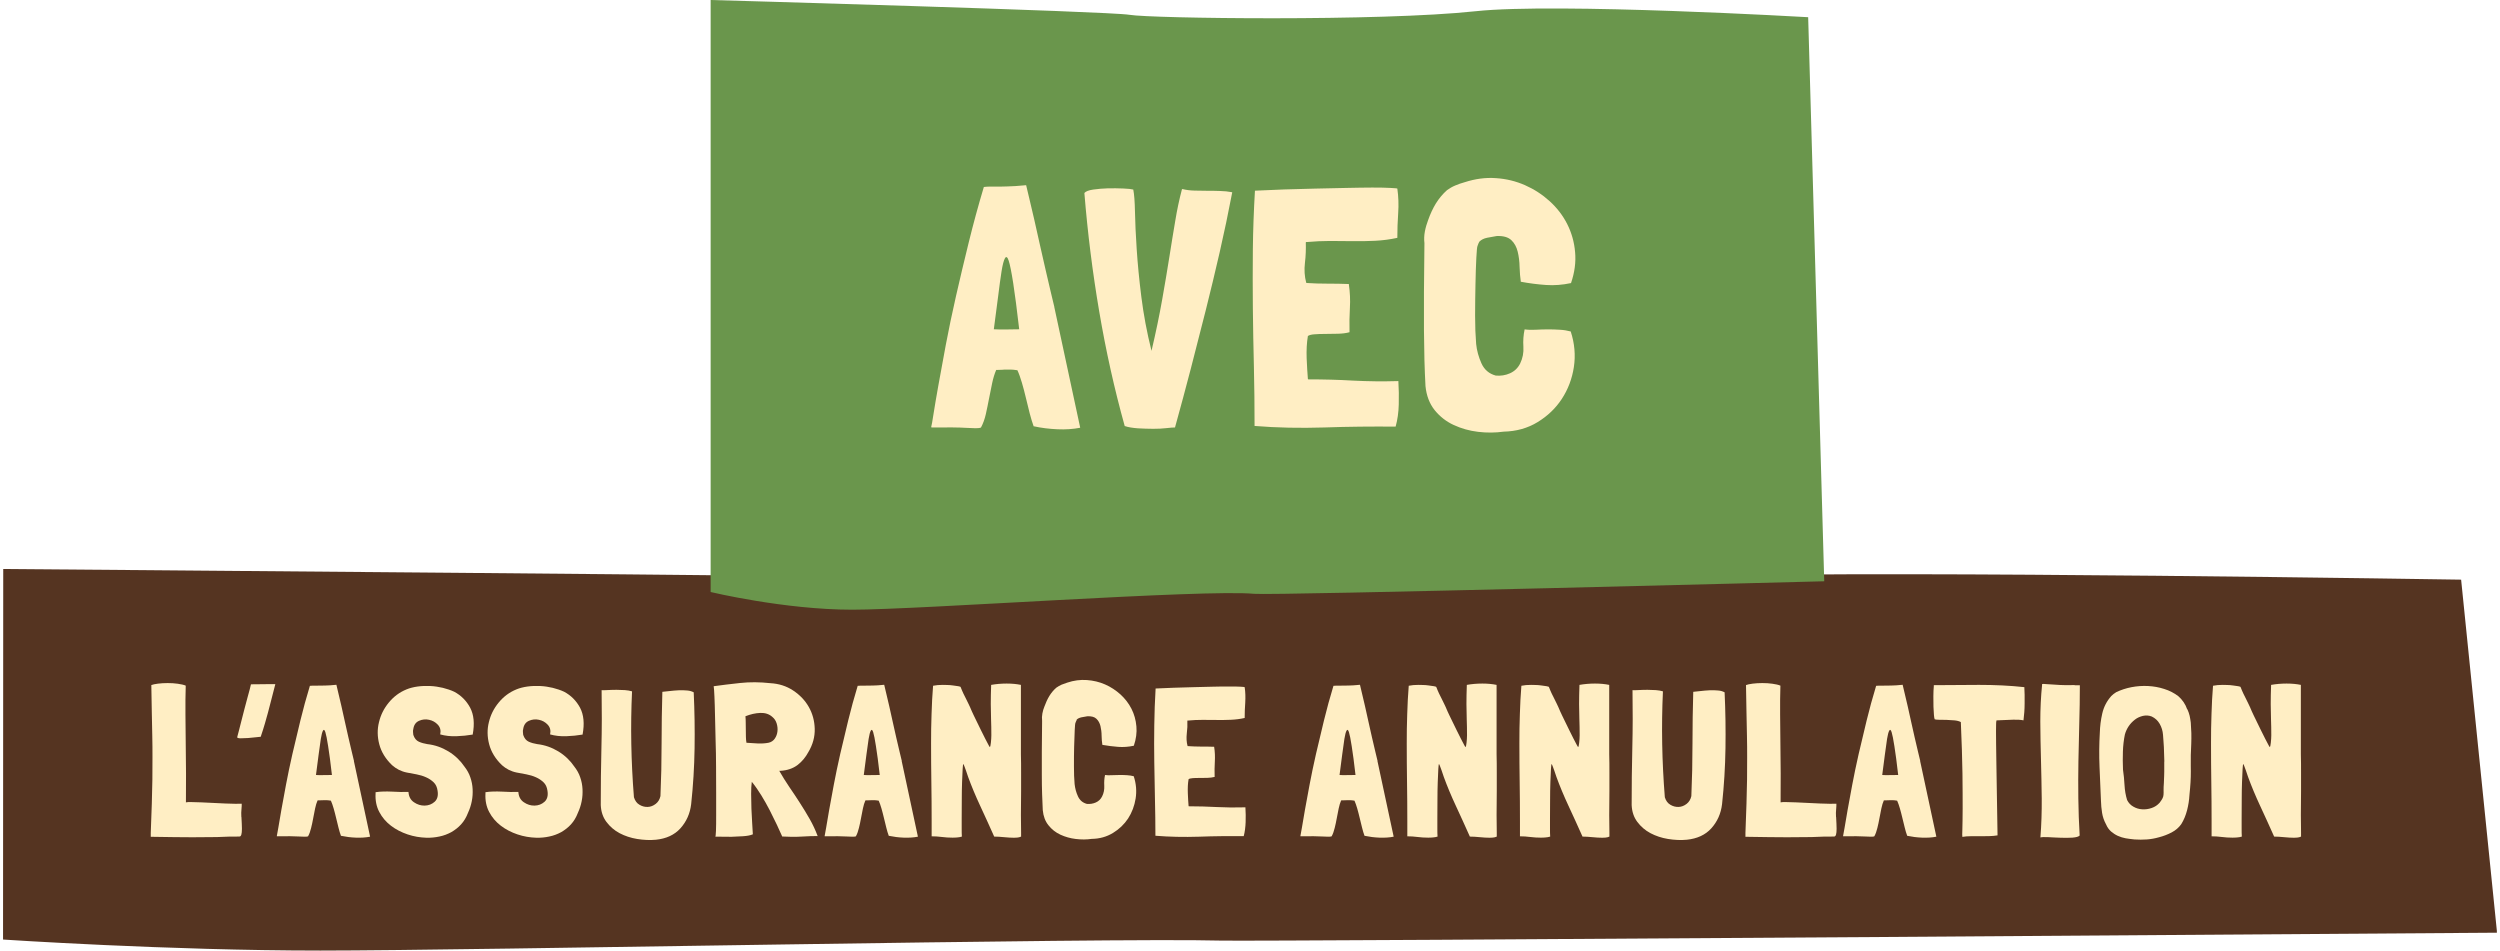 <?xml version="1.0" encoding="UTF-8"?><svg id="Calque_1" xmlns="http://www.w3.org/2000/svg" xmlns:xlink="http://www.w3.org/1999/xlink" viewBox="0 0 263 100"><defs><style>.cls-1{clip-path:url(#clippath);}.cls-2{fill:none;}.cls-2,.cls-3,.cls-4,.cls-5{stroke-width:0px;}.cls-6{clip-path:url(#clippath-1);}.cls-3{fill:#553421;}.cls-4{fill:#6a964c;}.cls-5{fill:#ffeec4;}</style><clipPath id="clippath"><rect class="cls-2" x=".32" width="262.35" height="100"/></clipPath><clipPath id="clippath-1"><rect class="cls-2" x=".32" width="262.35" height="100"/></clipPath></defs><g class="cls-1"><path class="cls-3" d="m.35,59.86s93.82.74,98.71.97c4.89.24,58.79.44,81.54-.24,18.91-.57,78.31.39,78.31.39l3.78,37.14s-129.84.94-134.28.83c-11.97-.32-78.7,1.05-94.7,1.05S.32,98.84.32,98.84l.02-38.98Z"/></g><path class="cls-5" d="m25.4,85.96c.03.54.05.96.05,1.23s-.02.48-.06.61c-.04.13-.1.2-.19.2-.09,0-.22.01-.39.01-.17-.01-.38-.01-.65,0-.26.02-.71.03-1.34.05-.63.01-1.49.02-2.58.02s-2.56-.02-4.38-.05v-.41c.05-1.13.08-2.16.11-3.07.03-.91.05-1.77.06-2.56,0-.79.01-1.56.01-2.3s0-1.5-.02-2.27-.03-1.59-.05-2.46c-.02-.87-.03-1.83-.05-2.89.15-.06.39-.11.7-.15.32-.04.66-.06,1.02-.06s.72.02,1.06.07c.35.05.63.11.84.2-.03.98-.04,1.99-.03,3.02,0,1.03.02,2.07.03,3.12.01,1.04.03,2.08.03,3.12,0,1.03,0,2.04-.01,3v.02c.11-.03.31-.04.6-.03.29,0,.64.02,1.03.03s.81.03,1.26.06c.45.02.87.04,1.27.06s.76.03,1.06.03c.31,0,.52,0,.65-.01,0,.17,0,.33-.02.5-.02.15-.03.31-.03.46,0,.16,0,.3.01.42Z"/><path class="cls-5" d="m27.42,77.51h-.02c-.06,0-.22.02-.48.05-.26.03-.53.06-.82.08s-.55.03-.78.03-.36-.04-.37-.11c.05-.17.11-.41.19-.72.08-.32.17-.67.27-1.06.1-.39.2-.8.31-1.21.11-.42.21-.8.31-1.16.1-.35.18-.66.25-.92.07-.26.11-.42.12-.5.41,0,.76,0,1.04-.01.29,0,.57-.01.86-.01h.66v.02c-.18.68-.33,1.25-.44,1.71-.11.46-.22.88-.33,1.27-.11.39-.21.77-.32,1.14-.11.38-.25.83-.43,1.36l-.02.05Z"/><path class="cls-5" d="m37.23,80.07l1.7,7.93v.02c-.45.09-.95.12-1.5.1-.54-.02-1.06-.09-1.54-.19h-.02c-.09-.24-.18-.53-.26-.86s-.17-.67-.25-1.02c-.08-.35-.17-.68-.26-1-.09-.32-.19-.59-.29-.82-.2-.03-.35-.05-.45-.05h-.28c-.08,0-.17,0-.27.01-.1,0-.23.01-.4.01-.11.24-.19.53-.26.85-.07.32-.14.66-.2,1.02s-.14.7-.22,1.03c-.08.33-.18.63-.32.88-.02,0-.03,0-.03.01,0,0-.02.01-.03.01-.12.03-.42.03-.91,0-.48-.03-1.24-.04-2.27-.02-.02,0-.03,0-.05-.02.03-.11.08-.4.16-.88.08-.48.18-1.11.32-1.88s.3-1.66.49-2.66c.19-1,.41-2.07.67-3.21.26-1.13.54-2.31.84-3.53.3-1.22.63-2.44,1-3.65.11-.01.22-.02.34-.02h.48c.2,0,.45,0,.76-.01.31,0,.71-.03,1.21-.08.05.2.12.49.21.89.1.4.2.85.32,1.36.11.51.23,1.05.36,1.62.13.57.25,1.13.37,1.65s.23,1.01.34,1.45c.11.44.19.79.25,1.04Zm-2.31,1.47c-.15-1.3-.28-2.31-.4-3.04-.11-.72-.21-1.22-.29-1.47-.08-.26-.17-.31-.25-.17-.08.14-.16.43-.23.87-.07.44-.14.99-.23,1.65-.08.66-.18,1.38-.28,2.15.26.02.53.02.82.01.29,0,.57-.01.86-.01Z"/><path class="cls-5" d="m49.73,77.28h-.02c-.53.09-1.09.15-1.7.17-.6.02-1.17-.04-1.7-.19.09-.41,0-.75-.25-1.02s-.57-.45-.93-.52c-.36-.08-.71-.04-1.05.11-.34.15-.54.44-.6.86-.03.11-.04.21-.03.31,0,.1.02.2.03.31.12.36.32.6.59.72s.57.2.88.25c.8.09,1.54.35,2.23.77s1.25.96,1.69,1.61c.27.35.48.72.61,1.12.14.4.22.81.24,1.23.02.42,0,.85-.09,1.28-.08.43-.22.84-.4,1.23-.18.47-.42.87-.72,1.2s-.65.6-1.03.82c-.39.21-.8.37-1.25.46-.45.1-.9.14-1.37.13-.66-.02-1.33-.13-1.98-.35s-1.24-.52-1.76-.92c-.51-.39-.92-.87-1.22-1.44-.3-.57-.43-1.21-.39-1.94v-.14c.53-.08,1.11-.09,1.74-.06.63.04,1.21.05,1.72.03.03.48.22.85.58,1.09.35.24.73.36,1.13.35s.75-.14,1.04-.4c.29-.26.4-.65.31-1.18-.05-.36-.18-.65-.41-.87s-.5-.4-.8-.53c-.31-.14-.65-.24-1.01-.31-.36-.07-.7-.13-1.02-.19-.3-.06-.58-.16-.84-.29-.26-.14-.49-.29-.7-.48-.69-.66-1.14-1.4-1.35-2.2s-.22-1.58-.03-2.33c.18-.76.52-1.44,1.03-2.06.51-.62,1.12-1.08,1.85-1.38.36-.15.76-.25,1.2-.31s.88-.07,1.33-.05c.45.02.88.09,1.31.19.43.11.83.24,1.19.41.72.38,1.28.94,1.68,1.68.39.74.48,1.68.27,2.81Z"/><path class="cls-5" d="m61.29,77.28h-.02c-.53.09-1.09.15-1.7.17-.6.02-1.17-.04-1.7-.19.09-.41,0-.75-.25-1.02s-.57-.45-.93-.52c-.36-.08-.71-.04-1.05.11-.34.15-.54.44-.6.86-.03.11-.04.21-.03.31,0,.1.02.2.03.31.12.36.32.6.59.72s.57.2.88.25c.8.09,1.54.35,2.23.77s1.25.96,1.69,1.61c.27.35.48.72.61,1.12.14.4.22.81.24,1.23.02.42,0,.85-.09,1.28-.08.43-.22.84-.4,1.23-.18.47-.42.87-.72,1.2s-.65.6-1.03.82c-.39.21-.8.37-1.25.46-.45.1-.9.14-1.37.13-.66-.02-1.33-.13-1.98-.35s-1.24-.52-1.76-.92c-.51-.39-.92-.87-1.22-1.44-.3-.57-.43-1.21-.39-1.94v-.14c.53-.08,1.11-.09,1.74-.06.63.04,1.21.05,1.72.03.03.48.22.85.58,1.09.35.24.73.36,1.13.35s.75-.14,1.04-.4c.29-.26.4-.65.31-1.18-.05-.36-.18-.65-.41-.87s-.5-.4-.8-.53c-.31-.14-.65-.24-1.01-.31-.36-.07-.7-.13-1.02-.19-.3-.06-.58-.16-.84-.29-.26-.14-.49-.29-.7-.48-.69-.66-1.14-1.4-1.35-2.2s-.22-1.58-.03-2.33c.18-.76.52-1.44,1.03-2.06.51-.62,1.12-1.08,1.85-1.38.36-.15.76-.25,1.2-.31s.88-.07,1.33-.05c.45.02.88.09,1.31.19.43.11.83.24,1.19.41.72.38,1.28.94,1.68,1.68.39.74.48,1.68.27,2.81Z"/><path class="cls-5" d="m72.98,72.86c.09,1.93.12,3.89.09,5.86-.03,1.97-.15,3.93-.36,5.88-.12,1-.5,1.84-1.13,2.54s-1.5,1.09-2.58,1.2c-.63.06-1.29.03-1.97-.08-.68-.11-1.3-.32-1.85-.61-.55-.29-1.01-.69-1.38-1.18s-.57-1.08-.6-1.78c0-1.99.02-4,.07-6.03.05-2.02.05-4.03.02-6.03l-.02-.02h.02c.23,0,.48,0,.76-.02s.56-.02.85-.02.57.01.84.03c.27.02.52.06.75.13v.02c-.17,3.66-.1,7.36.2,11.12.11.36.3.63.58.79.28.17.57.24.87.23s.58-.12.84-.32c.26-.2.42-.47.5-.82.08-1.81.12-3.65.12-5.53,0-1.87.03-3.69.08-5.44.2-.02.45-.04.76-.08.31-.04.62-.06.94-.08s.62,0,.91.02.52.1.7.2Z"/><path class="cls-5" d="m86.05,87.95h.02c-.53,0-1.12.02-1.77.06-.65.04-1.31.03-1.99-.01h-.02c-.15-.35-.34-.76-.57-1.25-.23-.48-.48-.99-.75-1.52-.27-.53-.57-1.05-.88-1.56-.32-.51-.63-.97-.95-1.36l-.05-.07c-.05.35-.07.77-.07,1.28s.01,1.03.03,1.56c.02.54.05,1.05.08,1.53.03.48.05.87.07,1.16-.26.11-.59.17-1.01.2-.42.03-.83.05-1.24.06-.41,0-.77,0-1.1-.01-.32-.01-.52-.01-.6,0,.03,0,.05-.21.07-.62.02-.42.02-.96.02-1.64v-2.35c0-.88,0-1.8-.01-2.74,0-.94-.02-1.88-.05-2.81-.02-.93-.04-1.78-.06-2.56-.02-.78-.03-1.44-.06-1.99-.02-.55-.05-.93-.08-1.12.85-.12,1.77-.23,2.79-.34,1.01-.11,2.07-.1,3.17.02.89.05,1.69.3,2.4.77.71.47,1.26,1.05,1.65,1.74.39.69.6,1.46.62,2.3.02.84-.2,1.65-.67,2.44-.29.54-.67,1-1.14,1.36-.48.36-1.08.57-1.8.61h-.11v.02c.32.56.66,1.11,1.04,1.67.38.55.75,1.11,1.11,1.67.36.56.71,1.13,1.04,1.71s.61,1.18.84,1.8Zm-7.63-12.6c.02.2.03.42.03.67,0,.25.01.5.01.76s0,.51.01.75c0,.24.03.45.06.61h.02c.35.03.72.05,1.13.07.41.02.79,0,1.16-.07.29-.06.51-.21.67-.44.16-.23.25-.49.28-.77.03-.28,0-.56-.09-.84-.09-.28-.24-.5-.45-.67-.33-.3-.76-.44-1.27-.42-.51.02-1.03.14-1.56.35Z"/><path class="cls-5" d="m94.86,80.07l1.7,7.93v.02c-.45.09-.95.12-1.5.1-.54-.02-1.06-.09-1.54-.19h-.02c-.09-.24-.18-.53-.26-.86s-.17-.67-.25-1.02c-.08-.35-.17-.68-.26-1-.09-.32-.19-.59-.29-.82-.2-.03-.35-.05-.45-.05h-.28c-.08,0-.17,0-.27.01-.1,0-.23.01-.4.01-.11.24-.19.53-.26.85-.07.32-.14.66-.2,1.02s-.14.7-.22,1.03c-.08.33-.18.63-.32.88-.02,0-.03,0-.03.01,0,0-.02.01-.03.01-.12.03-.42.03-.91,0-.48-.03-1.24-.04-2.27-.02-.02,0-.03,0-.05-.02.03-.11.08-.4.16-.88.08-.48.18-1.11.32-1.88s.3-1.66.49-2.66c.19-1,.41-2.07.67-3.21.26-1.13.54-2.31.84-3.53.3-1.22.63-2.44,1-3.65.11-.01.22-.02.34-.02h.48c.2,0,.45,0,.76-.01.31,0,.71-.03,1.21-.08.05.2.12.49.21.89.1.4.2.85.32,1.36.11.51.23,1.05.36,1.62.13.57.25,1.13.37,1.65s.23,1.01.34,1.45c.11.44.19.79.25,1.04Zm-2.31,1.47c-.15-1.3-.28-2.31-.4-3.04-.11-.72-.21-1.22-.29-1.47-.08-.26-.17-.31-.25-.17-.08.14-.16.43-.23.87-.07.44-.14.99-.23,1.65-.08.66-.18,1.38-.28,2.15.26.02.53.02.82.01.29,0,.57-.01.86-.01Z"/><path class="cls-5" d="m106.67,88.13c-.3,0-.65-.02-1.04-.06-.39-.04-.74-.06-1.04-.06-.5-1.12-.99-2.2-1.48-3.25s-.91-2.06-1.26-3.02l-.23-.68c-.06-.17-.12-.32-.17-.46-.05-.14-.09-.22-.12-.22-.02,0-.03.18-.06.54-.02.36-.04.82-.06,1.38-.02.56-.03,1.18-.03,1.86,0,.68-.01,1.34-.01,1.97v1.01c0,.33,0,.62.02.87-.17.05-.33.08-.5.09-.17.02-.33.02-.5.02-.36,0-.73-.02-1.1-.07-.37-.05-.73-.07-1.08-.07v-1.59c0-1.43-.01-2.8-.03-4.1s-.03-2.66-.03-4.08c0-1.04.01-2.07.05-3.09.03-1.02.08-2.01.16-2.98.15-.03.31-.05.49-.07.17-.01.35-.02.53-.02.09,0,.24,0,.45.01.21,0,.42.02.63.05.21.02.4.05.56.08.16.03.24.06.24.09.11.27.2.5.29.68s.18.35.26.52.17.35.27.55c.1.2.22.46.35.78.03.08.1.22.2.43.11.21.23.46.36.74.14.28.28.57.43.88.15.31.29.59.42.84.13.25.24.46.33.63.09.17.14.26.16.26.05-.03.08-.18.11-.45.03-.27.05-.54.05-.79,0-.6-.01-1.17-.03-1.69-.02-.52-.03-1.05-.03-1.6,0-.32,0-.64.01-.96,0-.32.02-.68.03-1.05.51-.09,1.06-.14,1.63-.14s1.06.05,1.5.14v7.29c.02.63.02,1.28.02,1.93v1.95c0,.44,0,.86-.01,1.27,0,.41-.01.82-.01,1.25,0,.3,0,.6.01.91,0,.3.01.6.01.91v.45s-.1.04-.2.07c-.11.03-.29.05-.54.05Z"/><path class="cls-5" d="m113.28,75.74s-.06.08-.08.15c-.02.07-.04.12-.06.15-.03.05-.06.31-.08.79-.02.48-.04,1.06-.06,1.72-.02.66-.02,1.36-.02,2.07s.02,1.34.07,1.87c.05.44.16.87.35,1.28.19.42.5.68.94.8.33.03.65-.02.94-.15.29-.13.52-.34.67-.65.17-.35.24-.71.22-1.1-.02-.39,0-.77.08-1.14.21.03.45.04.71.02.26-.01.53-.02.8-.02s.54,0,.8.02c.26.02.5.05.71.11.26.79.32,1.57.2,2.34s-.39,1.48-.79,2.1c-.41.62-.94,1.13-1.6,1.53s-1.4.61-2.23.62c-.54.08-1.1.08-1.68.01s-1.11-.22-1.61-.45c-.5-.23-.92-.56-1.26-.99-.34-.42-.54-.95-.6-1.59-.03-.54-.05-1.11-.07-1.7-.02-.59-.03-1.25-.03-1.98,0-.73,0-1.56,0-2.49,0-.93.02-2.01.03-3.23-.03-.26-.02-.52.03-.78s.12-.51.22-.74c.14-.39.31-.76.51-1.09s.45-.63.74-.88c.17-.12.35-.22.54-.31.2-.08.4-.15.61-.22.69-.23,1.38-.32,2.06-.27s1.32.2,1.91.46c.6.26,1.14.62,1.62,1.05.48.44.87.94,1.16,1.51.29.57.46,1.18.52,1.85.06.66-.03,1.34-.27,2.04-.56.12-1.11.16-1.64.12-.54-.04-1.09-.11-1.67-.21-.05-.29-.07-.61-.08-.97,0-.36-.05-.7-.12-1.01-.08-.31-.21-.56-.42-.76-.2-.2-.53-.29-.96-.27-.2.03-.4.07-.62.11-.22.05-.39.13-.51.25Z"/><path class="cls-5" d="m131.02,84.94v.05c.03.48.04.99.02,1.51-.02.52-.08,1.01-.2,1.46-1.54-.01-3.11,0-4.7.06-1.59.05-3.12.02-4.59-.1,0-1.31-.02-2.62-.05-3.91-.03-1.29-.05-2.58-.07-3.86-.02-1.28-.02-2.57,0-3.85s.06-2.58.14-3.87c.59-.03,1.23-.06,1.91-.08.69-.02,1.38-.04,2.07-.06.69-.01,1.37-.03,2.02-.05.65-.02,1.22-.02,1.72-.02s.9,0,1.2.02c.3.02.45.03.45.05.08.53.09,1.06.06,1.61-.04.54-.06,1.08-.06,1.61v.02c-.48.11-.97.17-1.46.19-.49.02-.99.03-1.48.02-.5,0-1-.01-1.5-.01s-1,.02-1.5.07h-.07l-.02.02c.02.44,0,.89-.06,1.35-.05.46-.03.9.08,1.3l.02.02c.45.03.91.05,1.38.05s.94,0,1.4.02v.02c.08.51.1,1.03.07,1.54-.03.51-.04,1.05-.02,1.61-.23.06-.48.09-.77.1-.29,0-.56.01-.83.01s-.5,0-.71.02c-.21.02-.36.05-.43.11-.08.44-.1.93-.08,1.47.02.54.05,1,.08,1.36l.02.02c1,0,1.98.03,2.95.08.97.05,1.96.06,2.99.03Z"/><path class="cls-5" d="m144.91,80.07l1.7,7.93v.02c-.45.09-.95.12-1.5.1-.54-.02-1.06-.09-1.54-.19h-.02c-.09-.24-.18-.53-.26-.86s-.17-.67-.25-1.02c-.08-.35-.17-.68-.26-1-.09-.32-.19-.59-.29-.82-.2-.03-.35-.05-.45-.05h-.28c-.08,0-.17,0-.27.01-.1,0-.23.01-.4.01-.11.24-.19.53-.26.85-.07.32-.14.66-.2,1.02s-.14.7-.22,1.03c-.08.33-.18.63-.32.88-.02,0-.03,0-.03.01,0,0-.02.01-.03.01-.12.03-.42.03-.91,0-.48-.03-1.24-.04-2.27-.02-.02,0-.03,0-.05-.02.03-.11.08-.4.16-.88.08-.48.18-1.11.32-1.88s.3-1.66.49-2.66c.19-1,.41-2.07.67-3.21.26-1.13.54-2.31.84-3.53.3-1.22.63-2.44,1-3.65.11-.01.22-.02.34-.02h.48c.2,0,.45,0,.76-.01.31,0,.71-.03,1.21-.08.05.2.12.49.21.89.1.4.2.85.32,1.36.11.51.23,1.05.36,1.62.13.57.25,1.13.37,1.65s.23,1.01.34,1.45c.11.44.19.79.25,1.04Zm-2.31,1.47c-.15-1.3-.28-2.31-.4-3.04-.11-.72-.21-1.22-.29-1.47-.08-.26-.17-.31-.25-.17-.08.14-.16.43-.23.87-.07.44-.14.99-.23,1.65-.08.66-.18,1.38-.28,2.15.26.02.53.02.82.01.29,0,.57-.01.86-.01Z"/><path class="cls-5" d="m156.71,88.13c-.3,0-.65-.02-1.04-.06-.39-.04-.74-.06-1.04-.06-.5-1.12-.99-2.2-1.48-3.25s-.91-2.06-1.26-3.02l-.23-.68c-.06-.17-.12-.32-.17-.46-.05-.14-.09-.22-.12-.22-.02,0-.03.18-.06.54-.02.36-.04.82-.06,1.38-.02.56-.03,1.18-.03,1.86,0,.68-.01,1.34-.01,1.97v1.01c0,.33,0,.62.02.87-.17.05-.33.08-.5.09-.17.02-.33.02-.5.02-.36,0-.73-.02-1.1-.07-.37-.05-.73-.07-1.08-.07v-1.59c0-1.43-.01-2.8-.03-4.1s-.03-2.66-.03-4.08c0-1.04.01-2.07.05-3.09.03-1.02.08-2.01.16-2.98.15-.03.31-.05.49-.07.17-.01.35-.02.53-.02.09,0,.24,0,.45.01.21,0,.42.02.63.05.21.02.4.05.56.08.16.03.24.06.24.09.11.27.2.5.29.68s.18.35.26.52.17.35.27.55c.1.2.22.46.35.78.03.08.1.22.2.43.11.21.23.46.36.74.14.28.28.57.43.88.15.31.29.59.42.84.13.25.24.46.33.63.09.17.14.26.16.26.05-.03.08-.18.11-.45.03-.27.05-.54.05-.79,0-.6-.01-1.17-.03-1.69-.02-.52-.03-1.05-.03-1.6,0-.32,0-.64.01-.96,0-.32.02-.68.03-1.05.51-.09,1.06-.14,1.63-.14s1.06.05,1.5.14v7.29c.02.63.02,1.28.02,1.93v1.95c0,.44,0,.86-.01,1.27,0,.41-.01.82-.01,1.25,0,.3,0,.6.01.91,0,.3.01.6.01.91v.45s-.1.04-.2.07c-.11.03-.29.05-.54.05Z"/><path class="cls-5" d="m168.56,88.13c-.3,0-.65-.02-1.04-.06-.39-.04-.74-.06-1.04-.06-.5-1.12-.99-2.2-1.48-3.25s-.91-2.06-1.26-3.02l-.23-.68c-.06-.17-.12-.32-.17-.46-.05-.14-.09-.22-.12-.22-.02,0-.03.18-.06.54-.02.36-.04.82-.06,1.38-.02.56-.03,1.18-.03,1.86,0,.68-.01,1.34-.01,1.97v1.01c0,.33,0,.62.02.87-.17.05-.33.08-.5.09-.17.02-.33.02-.5.02-.36,0-.73-.02-1.1-.07-.37-.05-.73-.07-1.08-.07v-1.59c0-1.43-.01-2.8-.03-4.1s-.03-2.66-.03-4.08c0-1.04.01-2.07.05-3.09.03-1.02.08-2.01.16-2.98.15-.03.31-.05.49-.07.17-.01.35-.02.53-.02.09,0,.24,0,.45.01.21,0,.42.02.63.05.21.02.4.05.56.08.16.03.24.06.24.09.11.27.2.5.29.68s.18.35.26.52.17.35.27.55c.1.2.22.46.35.78.03.08.1.22.2.43.11.21.23.46.36.74.14.28.28.57.43.88.15.31.29.59.42.84.13.25.24.46.33.63.09.17.14.26.16.26.05-.03.08-.18.11-.45.03-.27.05-.54.05-.79,0-.6-.01-1.17-.03-1.69-.02-.52-.03-1.05-.03-1.6,0-.32,0-.64.01-.96,0-.32.02-.68.03-1.05.51-.09,1.06-.14,1.63-.14s1.06.05,1.5.14v7.29c.02.63.02,1.28.02,1.93v1.95c0,.44,0,.86-.01,1.27,0,.41-.01.82-.01,1.25,0,.3,0,.6.01.91,0,.3.01.6.01.91v.45s-.1.04-.2.07c-.11.03-.29.05-.54.05Z"/><path class="cls-5" d="m181.43,72.86c.09,1.93.12,3.89.09,5.86-.03,1.97-.15,3.93-.36,5.88-.12,1-.5,1.84-1.13,2.54s-1.5,1.09-2.58,1.2c-.63.06-1.29.03-1.97-.08-.68-.11-1.3-.32-1.85-.61-.55-.29-1.01-.69-1.38-1.18s-.57-1.08-.6-1.78c0-1.99.02-4,.07-6.03.05-2.02.05-4.03.02-6.03l-.02-.02h.02c.23,0,.48,0,.76-.02s.56-.02.85-.02.57.01.84.03c.27.02.52.06.75.13v.02c-.17,3.66-.1,7.36.2,11.12.11.36.3.63.58.79.28.17.57.24.87.23s.58-.12.84-.32c.26-.2.42-.47.5-.82.08-1.81.12-3.65.12-5.53,0-1.87.03-3.69.08-5.44.2-.02.45-.04.76-.08.31-.04.62-.06.94-.08s.62,0,.91.02.52.1.7.2Z"/><path class="cls-5" d="m193.16,85.96c.03.54.05.96.05,1.23s-.02.48-.06.61c-.04.13-.1.2-.19.2-.09,0-.22.01-.39.01-.17-.01-.38-.01-.65,0-.26.02-.71.03-1.34.05-.63.01-1.49.02-2.58.02s-2.56-.02-4.38-.05v-.41c.05-1.13.08-2.16.11-3.07.03-.91.05-1.77.06-2.56,0-.79.01-1.56.01-2.3s0-1.5-.02-2.27-.03-1.59-.05-2.46c-.02-.87-.03-1.83-.05-2.89.15-.06.39-.11.7-.15.32-.04.66-.06,1.02-.06s.72.02,1.06.07c.35.05.63.11.84.2-.03.98-.04,1.99-.03,3.02,0,1.03.02,2.07.03,3.12.01,1.04.03,2.08.03,3.12,0,1.03,0,2.04-.01,3v.02c.11-.03.31-.04.6-.03.29,0,.64.02,1.03.03s.81.03,1.26.06c.45.02.87.04,1.27.06s.76.03,1.06.03c.31,0,.52,0,.65-.01,0,.17,0,.33-.02.5-.02.15-.03.31-.03.46,0,.16,0,.3.01.42Z"/><path class="cls-5" d="m202,80.07l1.7,7.93v.02c-.45.09-.95.12-1.5.1-.54-.02-1.06-.09-1.54-.19h-.02c-.09-.24-.18-.53-.26-.86s-.17-.67-.25-1.02c-.08-.35-.17-.68-.26-1-.09-.32-.19-.59-.29-.82-.2-.03-.35-.05-.45-.05h-.28c-.08,0-.17,0-.27.01-.1,0-.23.01-.4.01-.11.24-.19.53-.26.85-.07.32-.14.66-.2,1.02s-.14.7-.22,1.03c-.08.33-.18.63-.32.88-.02,0-.03,0-.03.01,0,0-.02.01-.03.01-.12.03-.42.03-.91,0-.48-.03-1.24-.04-2.27-.02-.02,0-.03,0-.05-.02.03-.11.08-.4.16-.88.08-.48.18-1.11.32-1.88s.3-1.66.49-2.66c.19-1,.41-2.07.67-3.21.26-1.13.54-2.31.84-3.53.3-1.22.63-2.44,1-3.65.11-.01.22-.02.34-.02h.48c.2,0,.45,0,.76-.01.31,0,.71-.03,1.21-.08.05.2.12.49.21.89.1.4.2.85.32,1.36.11.51.23,1.05.36,1.62.13.57.25,1.13.37,1.65s.23,1.01.34,1.45c.11.44.19.79.25,1.04Zm-2.31,1.47c-.15-1.3-.28-2.31-.4-3.04-.11-.72-.21-1.22-.29-1.47-.08-.26-.17-.31-.25-.17-.08.14-.16.43-.23.87-.07.44-.14.99-.23,1.65-.08.66-.18,1.38-.28,2.15.26.02.53.02.82.01.29,0,.57-.01.86-.01Z"/><path class="cls-5" d="m212.96,72.27c.03.5.04,1.07.03,1.72,0,.65-.05,1.25-.12,1.79-.29-.06-.64-.08-1.06-.07-.42.02-.99.04-1.7.07h-.07s0,.03-.01.03c0,0-.01.02-.01.03-.02.08-.03.19-.03.35,0,.16-.01.41-.01.75s0,.79.01,1.34c0,.55.02,1.26.03,2.13s.03,1.91.05,3.13c.02,1.22.04,2.65.07,4.29v.05c-.27.05-.57.07-.89.08-.32,0-.65.01-.97.01h-.96c-.32,0-.61.02-.88.07-.02-.06-.02-.33,0-.82.01-.48.03-1.2.03-2.16,0-.96,0-2.19-.02-3.68-.02-1.5-.08-3.3-.17-5.41l-.02-.02c-.18-.09-.41-.15-.68-.17-.27-.02-.54-.04-.82-.05-.27,0-.52-.01-.75-.01s-.39-.02-.48-.05c-.03-.06-.06-.21-.08-.45s-.04-.53-.05-.87c0-.34-.01-.71-.01-1.1s.02-.77.05-1.13c0-.02,0-.02-.01-.02s-.01,0-.01-.02c1.54-.02,3.13-.03,4.77-.03,1.64,0,3.24.07,4.79.24Z"/><path class="cls-5" d="m218.26,72.09h.54v.09c0,1.3-.02,2.61-.06,3.92s-.07,2.63-.09,3.95c-.02,1.32-.03,2.64-.01,3.95s.06,2.61.14,3.9c-.12.12-.37.19-.76.22-.39.02-.8.03-1.25.01-.45-.02-.87-.03-1.28-.06-.41-.02-.69-.01-.84.03.11-1.36.15-2.73.14-4.1-.02-1.37-.04-2.74-.08-4.09-.04-1.35-.06-2.69-.07-4.01,0-1.32.06-2.62.19-3.89v-.05c.08-.02.22-.01.44.01.22.02.38.03.49.03.27.02.58.03.94.06.35.02.87.03,1.55.01Z"/><path class="cls-5" d="m230.11,74.61c.11.23.18.46.24.69.05.23.09.47.12.71.03.38.05.75.06,1.12s0,.74-.01,1.12c-.05.8-.06,1.58-.05,2.33.02.76,0,1.53-.07,2.31l-.07.75c-.03.53-.11,1.06-.25,1.6-.14.54-.34,1.02-.61,1.46-.26.36-.59.65-1.01.87-.42.22-.86.39-1.33.51-.42.12-.85.2-1.28.23-.43.03-.86.03-1.3,0-.32-.03-.62-.07-.92-.12-.29-.05-.57-.14-.84-.26-.26-.12-.5-.28-.71-.46-.21-.19-.39-.43-.52-.74-.21-.38-.35-.78-.42-1.21-.07-.43-.11-.86-.12-1.3-.05-1.18-.09-2.36-.15-3.55-.05-1.19-.04-2.37.03-3.57.02-.68.1-1.36.26-2.05.16-.69.47-1.29.94-1.82.15-.15.32-.29.52-.41.5-.24,1.04-.42,1.62-.53.58-.11,1.16-.15,1.74-.12.58.03,1.15.13,1.7.31.55.17,1.05.43,1.48.76.44.39.75.85.93,1.38Zm-2.42,5.53l-.05-1.54s-.01-.17-.03-.46c-.02-.29-.04-.57-.06-.83-.03-.42-.15-.81-.35-1.16-.2-.35-.48-.6-.83-.77-.3-.12-.61-.14-.93-.07-.32.08-.6.2-.84.39-.53.41-.88.93-1.06,1.56-.12.57-.19,1.18-.21,1.81-.02.63-.02,1.27.01,1.9.08.53.13,1.07.16,1.62.03.55.12,1.08.27,1.57.15.3.37.54.66.7.29.17.6.26.93.28.33.02.66-.02,1-.14.33-.11.61-.3.84-.56.14-.18.23-.33.29-.44.06-.11.1-.24.11-.37.01-.14.02-.3.01-.49,0-.19,0-.44.03-.76.02-.3.03-.57.03-.79,0-.23.01-.35.01-.39v-1.09Z"/><path class="cls-5" d="m241.32,88.13c-.3,0-.65-.02-1.04-.06-.39-.04-.74-.06-1.04-.06-.5-1.12-.99-2.2-1.48-3.25s-.91-2.06-1.26-3.02l-.23-.68c-.06-.17-.12-.32-.17-.46-.05-.14-.09-.22-.12-.22-.02,0-.03.18-.06.54-.02.36-.04.82-.06,1.38-.02.56-.03,1.18-.03,1.86,0,.68-.01,1.34-.01,1.97v1.01c0,.33,0,.62.02.87-.17.05-.33.08-.5.09-.17.02-.33.02-.5.02-.36,0-.73-.02-1.1-.07-.37-.05-.73-.07-1.08-.07v-1.59c0-1.43-.01-2.8-.03-4.1s-.03-2.66-.03-4.08c0-1.04.01-2.07.05-3.09.03-1.02.08-2.01.16-2.98.15-.03.31-.05.49-.07.17-.01.35-.02.53-.02.09,0,.24,0,.45.01.21,0,.42.02.63.05.21.02.4.05.56.08.16.03.24.06.24.09.11.27.2.5.29.68s.18.35.26.52.17.35.27.55c.1.2.22.46.35.78.03.08.1.22.2.43.11.21.23.46.36.74.14.28.28.57.43.88.15.31.29.59.42.84.13.25.24.46.33.63.09.17.14.26.16.26.05-.03.08-.18.11-.45.03-.27.05-.54.05-.79,0-.6-.01-1.17-.03-1.69-.02-.52-.03-1.05-.03-1.6,0-.32,0-.64.01-.96,0-.32.02-.68.03-1.05.51-.09,1.06-.14,1.63-.14s1.06.05,1.5.14v7.29c.02.63.02,1.28.02,1.93v1.95c0,.44,0,.86-.01,1.27,0,.41-.01.82-.01,1.25,0,.3,0,.6.01.91,0,.3.01.6.01.91v.45s-.1.04-.2.07c-.11.03-.29.05-.54.05Z"/><g class="cls-6"><path class="cls-4" d="m74.76,0s41.9,1.18,44.08,1.56c2.18.38,26.25.71,36.41-.38,8.44-.91,34.97.63,34.97.63l1.69,59.34s-57.98,1.51-59.96,1.32c-5.35-.5-35.14,1.67-42.29,1.67s-14.9-1.86-14.9-1.86V0Z"/></g><path class="cls-5" d="m110.91,32.29l2.72,12.67v.04c-.72.14-1.52.2-2.39.16s-1.69-.14-2.46-.31h-.04c-.14-.39-.28-.84-.42-1.38-.13-.53-.27-1.07-.4-1.63-.13-.55-.27-1.09-.42-1.59s-.3-.94-.47-1.3c-.31-.05-.56-.07-.72-.07h-.45c-.13,0-.28,0-.43.02-.16.01-.37.02-.63.02-.17.39-.31.84-.42,1.36s-.22,1.06-.33,1.63c-.11.57-.22,1.12-.34,1.65-.12.53-.29,1-.51,1.41-.02,0-.04,0-.05.02s-.03.02-.05.02c-.19.05-.68.05-1.45,0-.77-.05-1.98-.06-3.62-.04-.02,0-.05-.01-.07-.04.05-.17.13-.64.25-1.41.12-.77.29-1.77.51-3,.22-1.23.48-2.65.78-4.25.3-1.6.66-3.31,1.07-5.12.41-1.81.86-3.69,1.34-5.65.48-1.95,1.01-3.9,1.59-5.83.17-.02.35-.04.54-.04h.76c.31,0,.72,0,1.21-.02.49-.01,1.14-.05,1.94-.13.07.31.19.79.34,1.43.16.64.33,1.36.51,2.17.18.81.37,1.67.58,2.59.2.92.4,1.8.6,2.64.19.84.37,1.62.54,2.32.17.7.3,1.26.4,1.67Zm-3.69,2.35c-.24-2.08-.45-3.69-.63-4.85s-.34-1.94-.47-2.35c-.13-.41-.27-.5-.4-.27-.13.23-.25.69-.36,1.39-.11.7-.23,1.58-.36,2.64-.13,1.06-.28,2.21-.45,3.44.41.02.84.03,1.3.02.46-.01.92-.02,1.38-.02Z"/><path class="cls-5" d="m129.63,20.24c-.41,2.15-.85,4.25-1.32,6.3-.47,2.05-.96,4.09-1.47,6.12-.51,2.03-1.03,4.06-1.56,6.1-.53,2.04-1.09,4.11-1.67,6.21-.19,0-.49.02-.91.07s-.87.07-1.38.07c-.53,0-1.07-.02-1.61-.05-.54-.04-1.01-.11-1.39-.24-1.09-3.91-1.98-7.92-2.68-12.04-.7-4.11-1.22-8.26-1.56-12.44v-.04c.14-.17.46-.29.94-.36.48-.07,1-.11,1.56-.13.56-.01,1.09,0,1.59.02.51.02.86.06,1.05.11.1.48.16,1.27.18,2.35.02,1.09.08,2.39.18,3.91s.26,3.2.49,5.03c.23,1.83.58,3.73,1.07,5.68.46-1.95.83-3.75,1.12-5.38s.54-3.13.76-4.51c.22-1.38.42-2.64.62-3.8.19-1.16.42-2.24.69-3.26,0-.05.02-.07.07-.07.41.1.83.15,1.27.16.43.01.87.02,1.32.02s.89,0,1.34.02c.45.01.87.05,1.28.13Z"/><path class="cls-5" d="m147.11,40.07v.07c.05.77.06,1.57.04,2.41-.02.83-.13,1.61-.33,2.33-2.46-.02-4.97,0-7.51.09-2.55.08-4.99.03-7.33-.16,0-2.1-.02-4.18-.07-6.24-.05-2.06-.09-4.12-.11-6.17-.02-2.05-.02-4.1,0-6.15.02-2.05.1-4.11.22-6.19.94-.05,1.96-.09,3.06-.13s2.2-.07,3.31-.09c1.11-.02,2.18-.05,3.22-.07,1.04-.02,1.95-.04,2.75-.04s1.44.01,1.92.04c.48.02.72.05.72.07.12.84.15,1.7.09,2.57-.06.87-.09,1.73-.09,2.57v.04c-.77.17-1.55.27-2.33.31-.78.04-1.57.05-2.37.04-.8-.01-1.59-.02-2.39-.02s-1.59.04-2.39.11h-.11l-.04.04c.02.7,0,1.42-.09,2.15-.09.74-.04,1.43.13,2.08l.04.04c.72.05,1.46.07,2.21.07s1.5.01,2.24.04v.04c.12.82.16,1.64.11,2.46-.05.82-.06,1.68-.04,2.57-.36.1-.77.15-1.23.16-.46.01-.9.02-1.32.02s-.8.01-1.14.04c-.34.02-.57.09-.69.18-.12.7-.16,1.48-.13,2.35.04.87.08,1.59.13,2.17l.04.04c1.59,0,3.16.04,4.71.13,1.54.08,3.14.1,4.78.05Z"/><path class="cls-5" d="m155.66,25.38s-.09.13-.13.24-.07.19-.09.24c-.05.07-.09.5-.13,1.27-.04.77-.07,1.69-.09,2.75-.02,1.06-.04,2.17-.04,3.31s.04,2.14.11,2.99c.07.7.26,1.38.56,2.05.3.66.8,1.09,1.5,1.28.53.05,1.03-.03,1.5-.24s.83-.55,1.07-1.03c.27-.56.38-1.14.34-1.76-.04-.62,0-1.22.13-1.83.34.05.72.06,1.14.04.42-.02.85-.04,1.28-.04s.86.01,1.29.04c.42.02.8.09,1.14.18.41,1.26.52,2.5.33,3.75-.19,1.24-.62,2.36-1.27,3.35-.65.99-1.5,1.8-2.55,2.44-1.05.64-2.24.97-3.57,1-.87.12-1.76.13-2.68.02-.92-.11-1.77-.35-2.57-.72-.8-.37-1.47-.9-2.01-1.57-.54-.68-.86-1.52-.96-2.53-.05-.87-.08-1.77-.11-2.72-.02-.94-.04-2-.05-3.17-.01-1.17-.01-2.5,0-3.98.01-1.48.03-3.2.05-5.16-.05-.41-.03-.83.05-1.25.08-.42.2-.81.34-1.18.22-.63.49-1.21.81-1.74.33-.53.72-1,1.18-1.41.27-.19.55-.36.87-.49.31-.13.64-.25.98-.34,1.11-.36,2.21-.51,3.29-.43,1.09.07,2.1.32,3.06.74.95.42,1.82.98,2.59,1.68.77.7,1.39,1.5,1.85,2.41.46.91.74,1.89.83,2.95.1,1.06-.05,2.15-.43,3.26-.89.19-1.77.26-2.62.2-.86-.06-1.74-.17-2.66-.34-.07-.46-.11-.98-.13-1.56-.01-.58-.08-1.12-.2-1.61-.12-.49-.34-.9-.67-1.21-.33-.31-.84-.46-1.54-.43-.31.05-.65.11-1,.18-.35.07-.62.21-.81.4Z"/></svg>